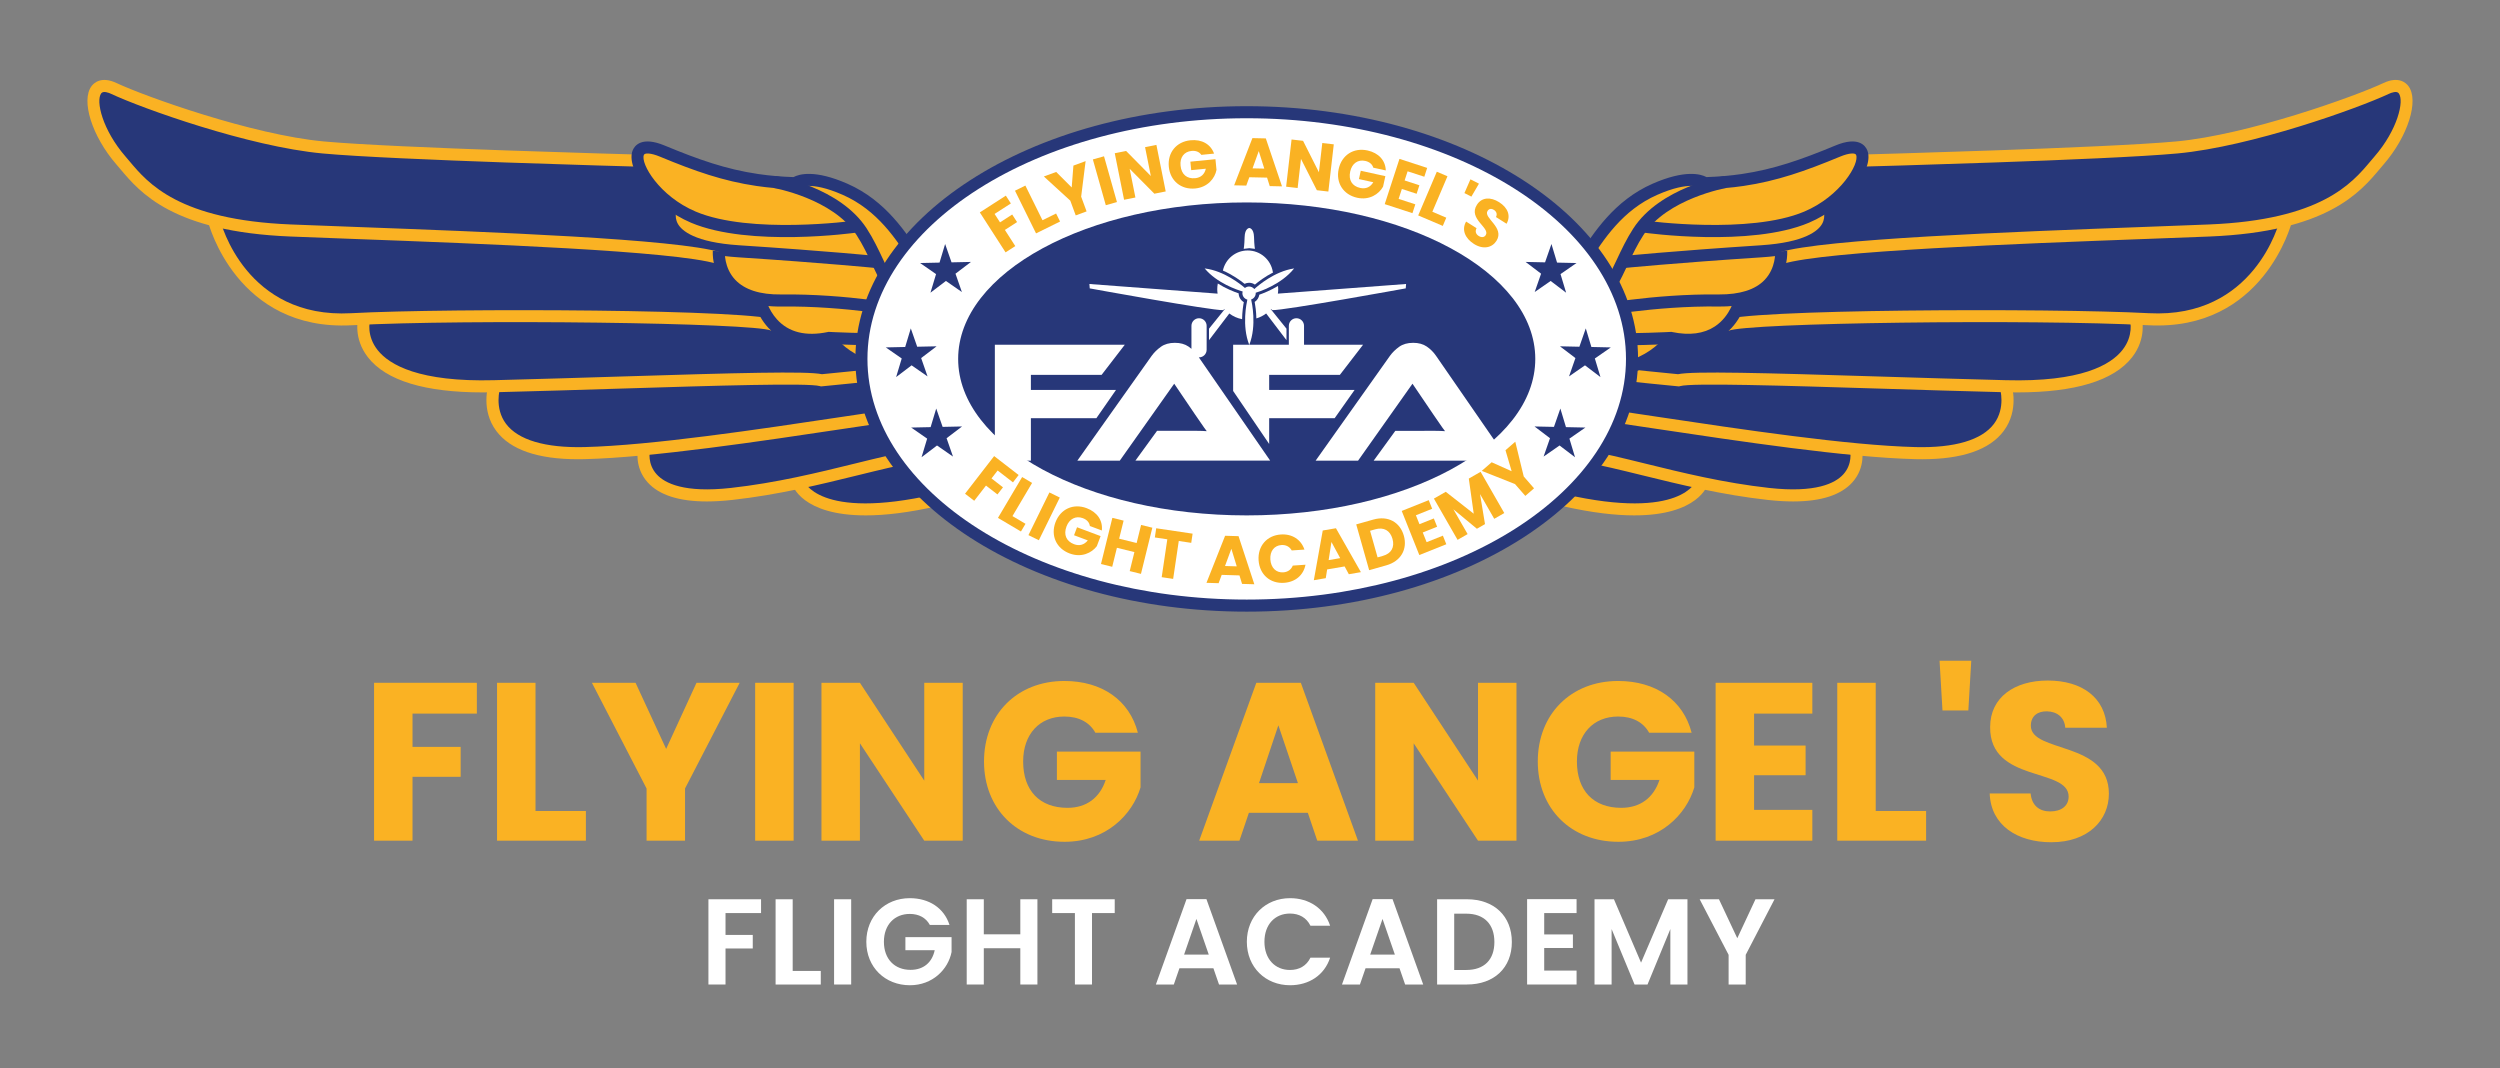 <?xml version="1.0" encoding="UTF-8"?>
<svg id="Layer_1" data-name="Layer 1" xmlns="http://www.w3.org/2000/svg" width="15.028cm" height="6.421cm" version="1.1" viewBox="0 0 425.993 182.013">
  <rect x="0" y="0" width="425.993" height="182.013" fill="#808080" stroke="none"/>
  <defs>
    <style>
      .cls-1 {
        fill: #fab223;
      }

      .cls-1, .cls-2, .cls-3, .cls-4 {
        stroke-width: 0px;
      }

      .cls-2 {
        fill: #273779;
      }

      .cls-3 {
        fill: #201751;
      }

      .cls-4 {
        fill: #fff;
      }
    </style>
  </defs>
  <g>
    <path class="cls-1" d="M63.74,116.345h17.513v5.251h-10.961v5.672h8.202v5.097h-8.202v10.883h-6.553v-26.903Z"/>
    <path class="cls-1" d="M91.249,116.345v21.844h8.584v5.059h-15.137v-26.903h6.553Z"/>
    <path class="cls-1" d="M100.862,116.345h7.434l5.213,11.267,5.174-11.267h7.358l-9.313,18.012v8.891h-6.554v-8.891l-9.313-18.012Z"/>
    <path class="cls-1" d="M128.677,116.345h6.553v26.903h-6.553v-26.903Z"/>
    <path class="cls-1" d="M164.044,116.345v26.903h-6.554l-10.961-16.594v16.594h-6.553v-26.903h6.553l10.961,16.671v-16.671h6.554Z"/>
    <path class="cls-1" d="M193.888,124.853h-7.244c-.996-1.801-2.835-2.759-5.288-2.759-4.215,0-7.014,2.989-7.014,7.664,0,4.982,2.836,7.894,7.55,7.894,3.257,0,5.519-1.725,6.515-4.752h-8.316v-4.829h14.256v6.094c-1.38,4.637-5.864,9.274-12.953,9.274-8.048,0-13.72-5.634-13.72-13.682s5.634-13.72,13.682-13.72c6.438,0,11.113,3.295,12.532,8.814Z"/>
    <path class="cls-1" d="M222.848,138.497h-10.041l-1.61,4.752h-6.86l9.734-26.903h7.588l9.734,26.903h-6.936l-1.61-4.752ZM217.828,123.589l-3.296,9.849h6.63l-3.333-9.849Z"/>
    <path class="cls-1" d="M258.403,116.345v26.903h-6.554l-10.961-16.594v16.594h-6.553v-26.903h6.553l10.961,16.671v-16.671h6.554Z"/>
    <path class="cls-1" d="M288.248,124.853h-7.243c-.997-1.801-2.836-2.759-5.289-2.759-4.215,0-7.014,2.989-7.014,7.664,0,4.982,2.836,7.894,7.55,7.894,3.257,0,5.519-1.725,6.515-4.752h-8.316v-4.829h14.256v6.094c-1.38,4.637-5.864,9.274-12.953,9.274-8.048,0-13.72-5.634-13.72-13.682s5.634-13.72,13.682-13.72c6.438,0,11.113,3.295,12.532,8.814Z"/>
    <path class="cls-1" d="M308.817,121.596h-9.926v5.442h8.776v5.059h-8.776v5.902h9.926v5.25h-16.479v-26.903h16.479v5.251Z"/>
    <path class="cls-1" d="M319.617,116.345v21.844h8.584v5.059h-15.137v-26.903h6.553Z"/>
    <path class="cls-1" d="M330.494,112.59h5.404l-.498,8.47h-4.407l-.498-8.47Z"/>
    <path class="cls-1" d="M349.538,143.516c-5.786,0-10.309-2.875-10.5-8.316h6.974c.192,2.07,1.495,3.066,3.335,3.066,1.915,0,3.142-.958,3.142-2.53,0-4.982-13.451-2.299-13.374-11.842,0-5.097,4.177-7.933,9.811-7.933,5.864,0,9.811,2.913,10.079,8.048h-7.09c-.114-1.725-1.341-2.76-3.105-2.798-1.571-.038-2.759.766-2.759,2.453,0,4.675,13.298,2.568,13.298,11.573,0,4.523-3.525,8.278-9.811,8.278Z"/>
  </g>
  <g>
    <path class="cls-4" d="M120.714,153.232h8.968v2.352h-6.055v3.724h4.641v2.31h-4.641v6.139h-2.913v-14.525Z"/>
    <path class="cls-4" d="M135.071,153.232v12.215h4.787v2.31h-7.699v-14.525h2.913Z"/>
    <path class="cls-4" d="M142.126,153.232h2.913v14.525h-2.913v-14.525Z"/>
    <path class="cls-4" d="M161.791,157.602h-3.351c-.666-1.227-1.873-1.872-3.413-1.872-2.601,0-4.411,1.852-4.411,4.744,0,2.955,1.831,4.787,4.536,4.787,2.248,0,3.684-1.291,4.121-3.351h-4.995v-2.227h7.866v2.539c-.583,2.955-3.226,5.66-7.096,5.66-4.224,0-7.429-3.058-7.429-7.408,0-4.349,3.205-7.428,7.408-7.428,3.246,0,5.826,1.644,6.763,4.557Z"/>
    <path class="cls-4" d="M173.859,161.577h-6.222v6.18h-2.913v-14.525h2.913v5.973h6.222v-5.973h2.914v14.525h-2.914v-6.18Z"/>
    <path class="cls-4" d="M179.291,153.232h10.654v2.352h-3.871v12.173h-2.913v-12.173h-3.871v-2.352Z"/>
    <path class="cls-4" d="M206.758,164.989h-5.785l-.957,2.768h-3.058l5.223-14.545h3.392l5.224,14.545h-3.08l-.957-2.768ZM203.866,156.582l-2.101,6.076h4.203l-2.102-6.076Z"/>
    <path class="cls-4" d="M219.826,153.045c3.225,0,5.847,1.728,6.825,4.702h-3.35c-.687-1.394-1.935-2.081-3.496-2.081-2.539,0-4.349,1.852-4.349,4.807,0,2.935,1.81,4.807,4.349,4.807,1.561,0,2.809-.686,3.496-2.101h3.35c-.977,2.996-3.6,4.702-6.825,4.702-4.183,0-7.367-3.058-7.367-7.408,0-4.349,3.184-7.428,7.367-7.428Z"/>
    <path class="cls-4" d="M238.47,164.989h-5.785l-.957,2.768h-3.058l5.223-14.545h3.392l5.224,14.545h-3.08l-.957-2.768ZM235.578,156.582l-2.101,6.076h4.203l-2.102-6.076Z"/>
    <path class="cls-4" d="M257.614,160.515c0,4.391-3.017,7.241-7.657,7.241h-5.077v-14.525h5.077c4.64,0,7.657,2.872,7.657,7.284ZM249.853,165.28c3.059,0,4.787-1.748,4.787-4.765s-1.728-4.828-4.787-4.828h-2.06v9.593h2.06Z"/>
    <path class="cls-4" d="M268.643,155.584h-5.515v3.641h4.89v2.31h-4.89v3.85h5.515v2.372h-8.428v-14.545h8.428v2.372Z"/>
    <path class="cls-4" d="M271.703,153.232h3.308l4.619,10.8,4.62-10.8h3.288v14.525h-2.914v-9.447l-3.891,9.447h-2.207l-3.912-9.447v9.447h-2.913v-14.525Z"/>
    <path class="cls-4" d="M289.619,153.232h3.287l3.122,6.639,3.1-6.639h3.247l-4.911,9.468v5.057h-2.914v-5.057l-4.931-9.468Z"/>
  </g>
  <path class="cls-2" d="M164.273,77.217l-.482-16.09-.856,2.124h-14.996l-2.246-2.094-4.42-3.574s-3.142.317-3.473.833c-.331.516-3.337-1.26-5.424-2.578-2.087-1.317-2.972-4.95-2.972-4.95,0,0-1.78-.514-4.161-1.854-2.381-1.34-2.755-6.216-2.755-6.216,0,0-6.606-2.735-7.316-3.398-.71-.664-.979-3.438-.979-3.438l-.077-1.489-2.057-1.626-2.671-3.556-.763-1.951h0c-.002,0-41.285-1.101-53.566-2.237-12.283-1.134-30.52-7.635-35.642-10.044-5.122-2.408-4.544,5.664,1.205,12.281,2.371,2.731,5.662,7.557,15.922,10.176l-.065.094s4.37,17.797,23.396,16.767c.993-.054,2.078-.103,3.232-.148l.277.283-1.342-.135s-3.296,12.057,22.193,11.414c.271-.007.543-.014.814-.021l.055.062-.869-.041s-3.892,11.881,15.375,11.397c3.112-.078,6.732-.338,10.632-.715l.126.112-.633-.007s-2.178,9.463,14.92,7.566c3.934-.436,7.697-1.107,11.28-1.858l.084.048c.519,1.2,4.164,7.284,23.556,2.869l4.816-4.04-.119-3.96.119.001c-.038-.005-.081-.003-.119-.008Z"/>
  <path class="cls-1" d="M109.391,29.311l2.671,3.556,2.057,1.626.077,1.489s.269,2.774.979,3.438c.71.664,7.316,3.398,7.316,3.398,0,0,.374,4.876,2.755,6.216,2.381,1.34,4.161,1.854,4.161,1.854,0,0,.885,3.632,2.972,4.95,2.087,1.317,5.093,3.094,5.424,2.578.331-.516,3.473-.833,3.473-.833l4.42,3.574,2.246,2.094h14.996l.856-2.124-.362-12.092-3.615-.763-2.698-2.936c-1.001-1.338-2.061-2.843-2.656-3.696-.101-.148-.203-.293-.307-.441-.106-.153-.171-.247-.171-.247l-.016-.009c-2.329-3.28-5.361-6.672-9.993-8.7-6.453-2.826-8.48-1.029-8.48-1.029-2.309-.065-4.429-.248-6.45-.545-5.563-.818-10.355-2.501-16.186-4.921-3.343-1.388-4.534-.288-4.136,1.725l-.094-.113h-0l.763,1.951ZM159.459,48.019c-.03-.015-.075-.03-.101-.045-.09-.051-.222-.173-.374-.329.159.13.319.267.475.374Z"/>
  <path class="cls-2" d="M149.458,45.691c-.086-.009-8.78-.876-23.665-1.846-6.533-.427-10.604-2.019-12.099-4.731-1.293-2.348-.118-4.56-.066-4.653l1.806.984-.903-.492.908.484c-.029.054-.69,1.357.071,2.709.648,1.15,2.862,3.153,10.417,3.646,14.924.973,23.649,1.843,23.735,1.852l-.205,2.047Z"/>
  <path class="cls-1" d="M122.18,44.961c-7.252-2.214-40.194-3.439-61.993-4.25-3.942-.147-7.575-.282-10.709-.41-20.004-.812-25.623-7.502-28.98-11.499l-.651-.767c-4.159-4.788-6.101-10.912-4.238-13.374.42-.554,1.68-1.719,4.247-.512,4.874,2.293,23.111,8.825,35.299,9.95,12.107,1.121,53.087,2.223,53.499,2.234l-.054,2.057c-.414-.011-41.46-1.115-53.633-2.242-12.618-1.165-30.855-7.725-35.986-10.137-.499-.235-1.389-.563-1.732-.108-.966,1.278.196,6.231,4.151,10.784l.673.793c3.139,3.737,8.392,9.992,27.489,10.767,3.132.128,6.761.262,10.702.409,23.215.865,55.009,2.048,62.517,4.34l-.601,1.967Z"/>
  <path class="cls-1" d="M131.407,56.332c-2.948-1.331-51.747-1.975-71.474-.908-19.637,1.044-24.404-17.363-24.449-17.549l1.997-.491c.172.692,4.429,16.964,22.342,15.987,16.708-.906,69.901-.706,72.755,1.271l-1.171,1.691Z"/>
  <path class="cls-1" d="M82.298,66.865c-9.9,0-16.487-2.007-19.594-5.973-2.565-3.275-1.689-6.626-1.651-6.766l1.987.535c-.027.103-.631,2.554,1.316,5.003,1.999,2.515,7.086,5.461,19.856,5.119,7.206-.182,14.557-.409,21.46-.623,20.043-.62,31.734-.95,34.387-.399,1.234-.12,8.856-.861,12.381-1.299l.253,2.041c-3.851.478-12.519,1.314-12.607,1.322l-.194.019-.187-.053c-1.978-.566-17.517-.085-33.969.425-6.908.214-14.262.442-21.472.624-.669.016-1.325.025-1.966.025Z"/>
  <path class="cls-1" d="M98.489,78.252c-6.862,0-11.544-1.621-13.929-4.826-2.677-3.598-1.358-7.759-1.301-7.935l1.956.637c-.01.033-1.038,3.359,1.009,6.089,2.07,2.76,6.69,4.123,13.361,3.963,11.504-.287,29.641-3.009,44.213-5.197,9.596-1.44,17.152-2.572,19.66-2.508l-.058,2.057c-2.315-.049-10.179,1.118-19.296,2.485-14.629,2.196-32.836,4.928-44.466,5.22-.39.009-.772.014-1.149.014Z"/>
  <path class="cls-1" d="M120.443,85.445c-4.775,0-8.167-1.1-10.112-3.283-2.301-2.584-1.626-5.664-1.596-5.794l2.006.455c-.019.09-.456,2.218,1.148,3.995,1.396,1.547,4.722,3.203,12.654,2.324,7.734-.858,14.859-2.611,21.145-4.159,7.509-1.848,13.996-3.451,18.844-2.777l-.279,2.037c-4.467-.607-10.77.94-18.074,2.738-6.348,1.562-13.542,3.333-21.409,4.206-1.55.172-2.992.257-4.327.258Z"/>
  <path class="cls-1" d="M147.507,87.821c-10.901,0-12.479-5.118-12.557-5.399l1.977-.568c.023.07,2.469,6.911,22.422,2.367l.456,2.005c-5.046,1.149-9.078,1.596-12.297,1.596Z"/>
  <path class="cls-2" d="M161.756,55.427c-8.333-.142-10.764-5.303-13.114-10.294-.799-1.697-1.626-3.453-2.692-5.092-4.042-6.219-14.03-7.998-14.13-8.015l.348-2.027c.447.076,10.981,1.956,15.507,8.921,1.142,1.757,2,3.577,2.828,5.337,2.366,5.024,4.234,8.993,11.287,9.113l-.034,2.057Z"/>
  <path class="cls-2" d="M156.897,64.843c-12.928,0-16.39-6.498-16.541-6.794l1.83-.939c.034.064,3.594,6.488,17.322,5.587l.135,2.053c-.959.063-1.874.092-2.746.092Z"/>
  <path class="cls-3" d="M159.459,48.019c-.156-.107-.316-.244-.475-.374.152.156.284.278.374.329.026.015.071.03.101.045Z"/>
  <path class="cls-2" d="M163.429,50.063c-2.689-.001-4.974-.359-7.85-4.841l-.229-.358c-2.587-4.038-5.808-9.061-11.789-11.68-5.561-2.436-7.407-1.183-7.423-1.169l-.304.27-.369-.043c-2.324-.066-4.473-.248-6.571-.556-5.687-.837-10.503-2.529-16.429-4.989-1.608-.666-2.599-.661-2.748-.306-.613,1.462,2.627,7.044,8.838,9.667,9.301,3.929,26.796,1.581,26.969,1.555l.291,2.037c-.18.026-18.088,2.517-28.06-1.697-6.614-2.792-11.205-9.328-9.936-12.356.328-.78,1.511-2.428,5.434-.799,5.781,2.399,10.465,4.049,15.94,4.854,1.922.282,3.895.455,6.019.525.95-.512,3.62-1.31,9.174,1.124,6.551,2.868,10.102,8.409,12.695,12.454l.229.357c2.499,3.893,4.176,3.894,6.119,3.895v2.057Z"/>
  <path class="cls-2" d="M154.638,54.137c-.103-.019-10.495-2.039-21.538-1.907-4.129.058-7.32-1.011-9.345-3.177-2.552-2.732-2.302-6.173-2.291-6.317l2.051.167-1.025-.083,1.025.079c-.002.027-.173,2.718,1.763,4.771,1.614,1.71,4.263,2.549,7.794,2.504,11.297-.143,21.861,1.925,21.968,1.947l-.402,2.017Z"/>
  <path class="cls-2" d="M138.31,58.936c-2.154,0-4.049-.532-5.656-1.595-3.422-2.261-4.224-6.087-4.257-6.25l2.016-.408c.004.02.432,2.016,1.962,3.718,1.999,2.225,4.923,2.957,8.69,2.174l.134-.027.136.008c.048.003,4.917.284,15.116.321l-.008,2.057c-9.323-.034-14.233-.272-15.093-.317-1.063.213-2.077.318-3.039.318Z"/>
  <path class="cls-2" d="M261.72,77.217l.482-16.09.856,2.124h14.996l2.246-2.094,4.42-3.574s3.142.317,3.473.833c.331.516,3.337-1.26,5.424-2.578,2.087-1.317,2.972-4.95,2.972-4.95,0,0,1.78-.514,4.161-1.854,2.381-1.34,2.755-6.216,2.755-6.216,0,0,6.606-2.735,7.316-3.398.71-.664.979-3.438.979-3.438l.077-1.489,2.057-1.626,2.671-3.556.763-1.951h0c.002,0,41.285-1.101,53.566-2.237,12.283-1.134,30.52-7.635,35.642-10.044,5.122-2.408,4.544,5.664-1.205,12.281-2.371,2.731-5.662,7.557-15.922,10.176l.065.094s-4.37,17.797-23.396,16.767c-.993-.054-2.078-.103-3.232-.148l-.277.283,1.342-.135s3.296,12.057-22.193,11.414c-.271-.007-.543-.014-.814-.021l-.055.062.869-.041s3.892,11.881-15.375,11.397c-3.112-.078-6.732-.338-10.632-.715l-.126.112.633-.007s2.178,9.463-14.92,7.566c-3.934-.436-7.697-1.107-11.28-1.858l-.084.048c-.519,1.2-4.164,7.284-23.556,2.869l-4.816-4.04.119-3.96-.119.001c.038-.005.081-.003.119-.008Z"/>
  <path class="cls-1" d="M316.602,29.311l-2.671,3.556-2.057,1.626-.077,1.489s-.269,2.774-.979,3.438c-.71.664-7.316,3.398-7.316,3.398,0,0-.374,4.876-2.755,6.216-2.381,1.34-4.161,1.854-4.161,1.854,0,0-.885,3.632-2.972,4.95-2.087,1.317-5.093,3.094-5.424,2.578-.331-.516-3.473-.833-3.473-.833l-4.42,3.574-2.246,2.094h-14.996l-.856-2.124.362-12.092,3.615-.763,2.698-2.936c1.001-1.338,2.061-2.843,2.656-3.696.101-.148.203-.293.307-.441.106-.153.171-.247.171-.247l.016-.009c2.329-3.28,5.361-6.672,9.993-8.7,6.453-2.826,8.48-1.029,8.48-1.029,2.309-.065,4.429-.248,6.45-.545,5.563-.818,10.355-2.501,16.186-4.921,3.343-1.388,4.534-.288,4.136,1.725l.094-.113h0l-.763,1.951ZM266.534,48.019c.03-.015.075-.03.101-.045.09-.051.222-.173.374-.329-.159.13-.319.267-.475.374Z"/>
  <path class="cls-2" d="M276.535,45.691l-.205-2.047c.086-.009,8.811-.879,23.735-1.852,7.555-.493,9.769-2.496,10.417-3.646.761-1.352.1-2.655.071-2.709l1.811-.976c.051.093,1.226,2.305-.066,4.653-1.495,2.712-5.565,4.304-12.099,4.731-14.885.97-23.579,1.837-23.665,1.846Z"/>
  <path class="cls-1" d="M303.812,44.961l-.601-1.967c7.508-2.292,39.302-3.475,62.517-4.34,3.94-.147,7.57-.281,10.701-.409,19.098-.774,24.351-7.03,27.49-10.767l.673-.792c3.955-4.554,5.117-9.507,4.151-10.785-.342-.453-1.232-.127-1.732.108-5.13,2.412-23.368,8.972-35.986,10.137-12.173,1.127-53.219,2.231-53.633,2.242l-.054-2.057c.412-.011,41.392-1.113,53.499-2.234,12.188-1.125,30.424-7.657,35.299-9.95,2.572-1.207,3.828-.042,4.247.512,1.862,2.462-.079,8.586-4.238,13.375l-.651.766c-3.357,3.997-8.976,10.687-28.981,11.499-3.133.128-6.765.263-10.708.41-21.799.812-54.741,2.037-61.993,4.25Z"/>
  <path class="cls-1" d="M294.528,56.367l-1.113-1.727c2.852-1.977,56.048-2.171,72.755-1.272,17.919.951,22.17-15.294,22.342-15.986l1.997.491c-.046.186-4.833,18.591-24.449,17.548-19.724-1.065-68.528-.423-71.532.944Z"/>
  <path class="cls-1" d="M343.695,66.865c-.642,0-1.296-.009-1.966-.025-7.21-.182-14.564-.41-21.472-.624-16.452-.509-31.991-.992-33.969-.425l-.187.053-.194-.019c-.087-.008-8.756-.844-12.607-1.322l.253-2.041c3.525.438,11.146,1.179,12.381,1.299,2.652-.55,14.344-.221,34.387.399,6.903.214,14.254.441,21.46.623,12.851.352,17.905-2.626,19.888-5.159,1.936-2.471,1.294-4.93,1.287-4.956l1.985-.542c.038.141.914,3.491-1.651,6.766-3.108,3.966-9.695,5.973-19.594,5.973Z"/>
  <path class="cls-1" d="M327.503,78.252c-.377,0-.758-.005-1.149-.014-11.631-.291-29.838-3.024-44.466-5.22-9.119-1.368-16.992-2.559-19.296-2.485l-.058-2.057c2.458-.091,10.064,1.067,19.66,2.508,14.572,2.188,32.709,4.909,44.213,5.197,6.666.166,11.29-1.203,13.361-3.963,2.047-2.731,1.019-6.056,1.009-6.089l1.956-.637c.057.176,1.376,4.337-1.301,7.935-2.383,3.205-7.068,4.826-13.929,4.826Z"/>
  <path class="cls-1" d="M305.55,85.445c-1.335,0-2.777-.086-4.327-.258-7.867-.873-15.062-2.645-21.409-4.206-7.304-1.797-13.61-3.345-18.074-2.738l-.279-2.037c4.847-.669,11.335.928,18.844,2.777,6.286,1.548,13.411,3.301,21.145,4.159,7.931.878,11.258-.778,12.654-2.324,1.604-1.778,1.167-3.905,1.148-3.995l2.006-.455c.03.131.705,3.21-1.596,5.794-1.945,2.183-5.338,3.282-10.112,3.283Z"/>
  <path class="cls-1" d="M278.486,87.821c-3.22,0-7.251-.446-12.297-1.596l.456-2.005c19.959,4.543,22.399-2.297,22.422-2.367l1.977.568c-.077.28-1.657,5.399-12.557,5.399Z"/>
  <path class="cls-2" d="M264.237,55.427l-.034-2.057c7.053-.12,8.921-4.089,11.287-9.113.829-1.761,1.686-3.581,2.829-5.337,4.526-6.965,15.06-8.844,15.506-8.921l.349,2.027c-.1.017-10.099,1.81-14.13,8.015-1.067,1.639-1.893,3.395-2.693,5.092-2.35,4.991-4.781,10.152-13.114,10.294Z"/>
  <path class="cls-2" d="M269.095,64.843c-.873,0-1.786-.029-2.746-.092l.135-2.053c13.728.908,17.289-5.522,17.322-5.587l1.83.939c-.151.295-3.615,6.794-16.541,6.794Z"/>
  <path class="cls-3" d="M266.534,48.019c.156-.107.316-.244.475-.374-.152.156-.284.278-.374.329-.026.015-.071.03-.101.045Z"/>
  <path class="cls-2" d="M262.564,50.063v-2.057c1.942-.001,3.62-.002,6.119-3.895l.229-.357c2.593-4.046,6.144-9.586,12.695-12.454,5.553-2.43,8.223-1.636,9.175-1.124,2.123-.07,4.096-.243,6.018-.525,5.476-.806,10.159-2.455,15.941-4.854,3.924-1.628,5.106.019,5.433.799,1.269,3.028-3.322,9.564-9.936,12.356-9.971,4.215-27.881,1.725-28.06,1.697l.291-2.037c.174.027,17.667,2.373,26.969-1.555,6.211-2.623,9.451-8.205,8.838-9.667-.148-.357-1.141-.361-2.747.306-5.928,2.46-10.744,4.152-16.43,4.989-2.097.308-4.246.49-6.571.556l-.407.011-.304-.27h0c-.008,0-1.864-1.216-7.385,1.201-5.981,2.618-9.202,7.642-11.789,11.68l-.229.358c-2.877,4.482-5.161,4.84-7.85,4.841Z"/>
  <path class="cls-2" d="M271.355,54.137l-.402-2.017c.106-.021,10.697-2.086,21.968-1.947,3.522.016,6.18-.793,7.794-2.504,1.935-2.053,1.765-4.744,1.763-4.771l2.051-.163c.011.145.261,3.586-2.291,6.317-2.025,2.165-5.171,3.23-9.345,3.177-11.06-.142-21.434,1.887-21.538,1.907Z"/>
  <path class="cls-2" d="M287.683,58.936c-.962,0-1.976-.105-3.039-.318-.86.045-5.77.283-15.093.317l-.008-2.057c10.198-.037,15.068-.318,15.116-.321l.136-.008.134.027c2.948.614,5.395.292,7.277-.951,2.716-1.794,3.368-4.906,3.374-4.938l2.017.405c-.032.163-.835,3.989-4.257,6.25-1.607,1.063-3.501,1.595-5.656,1.595Z"/>
  <path class="cls-4" d="M213.221,77.766s.04-.003.115-.013c-.038.003-.077.01-.115.013"/>
  <path class="cls-4" d="M278.093,61.157c0,23.217-29.396,42.038-65.656,42.038-36.261,0-65.655-18.821-65.655-42.038s29.394-42.036,65.655-42.036c36.261,0,65.656,18.82,65.656,42.036Z"/>
  <path class="cls-1" d="M166.96,36.192l4.432-2.854.856,1.329-2.774,1.786.925,1.435,2.075-1.336.831,1.29-2.075,1.337,1.774,2.754-1.658,1.068-4.385-6.808Z"/>
  <path class="cls-1" d="M174.72,31.622l2.916,5.904,2.32-1.146.676,1.367-4.092,2.021-3.591-7.271,1.771-.875Z"/>
  <path class="cls-1" d="M177.87,30.071l2.101-.773,2.645,2.641.29-3.722,2.079-.765-.758,6.058.925,2.512-1.852.682-.924-2.512-4.506-4.121Z"/>
  <path class="cls-1" d="M186.221,27.166l1.9-.536,2.204,7.8-1.9.536-2.204-7.8Z"/>
  <path class="cls-1" d="M197.047,24.688l1.586,7.933-1.931.386-4.21-4.246.978,4.893-1.931.386-1.587-7.931,1.932-.387,4.214,4.269-.983-4.914,1.932-.387Z"/>
  <path class="cls-1" d="M206.875,26.173l-2.171.214c-.352-.51-.931-.743-1.666-.671-1.265.124-2.015,1.103-1.876,2.504.147,1.493,1.083,2.283,2.496,2.144.976-.096,1.603-.68,1.812-1.617l-2.493.245-.142-1.447,4.273-.42.18,1.826c-.276,1.431-1.483,2.953-3.609,3.162-2.412.238-4.279-1.284-4.517-3.696-.237-2.412,1.285-4.279,3.697-4.516,1.929-.19,3.428.66,4.016,2.272Z"/>
  <path class="cls-1" d="M215.904,30.267l-3.025-.066-.516,1.422-2.068-.045,3.111-8.044,2.286.049,2.758,8.173-2.091-.046-.454-1.442ZM214.489,25.741l-1.058,2.947,1.999.043-.941-2.99Z"/>
  <path class="cls-1" d="M227.273,24.596l-.926,8.043-1.959-.226-2.706-5.337-.57,4.961-1.96-.226.926-8.042,1.959.226,2.703,5.36.573-4.984,1.96.225Z"/>
  <path class="cls-1" d="M236.135,29.041l-2.13-.468c-.176-.595-.655-.995-1.376-1.154-1.239-.272-2.256.425-2.558,1.8-.322,1.464.323,2.505,1.709,2.809.957.211,1.734-.15,2.223-.975l-2.445-.538.312-1.419,4.191.922-.394,1.792c-.706,1.274-2.324,2.347-4.409,1.888-2.366-.52-3.669-2.544-3.149-4.91.521-2.365,2.544-3.669,4.91-3.149,1.893.417,3.054,1.688,3.115,3.403Z"/>
  <path class="cls-1" d="M242.697,30.116l-2.845-.927-.508,1.56,2.516.82-.472,1.45-2.516-.82-.551,1.692,2.845.926-.49,1.506-4.724-1.539,2.512-7.712,4.724,1.539-.49,1.505Z"/>
  <path class="cls-1" d="M246.644,30.035l-2.576,6.046,2.376,1.012-.597,1.401-4.19-1.786,3.173-7.447,1.814.773Z"/>
  <path class="cls-1" d="M250.56,30.557l1.451.739-1.292,2.207-1.184-.603,1.024-2.343Z"/>
  <path class="cls-1" d="M251.157,41.568c-1.474-.933-2.162-2.395-1.333-3.812l1.777,1.125c-.285.558-.114,1.022.355,1.319.488.309.955.263,1.208-.137.803-1.27-3.055-2.756-1.496-5.175.822-1.299,2.343-1.347,3.778-.438,1.493.946,2.029,2.325,1.269,3.676l-1.806-1.144c.249-.458.103-.919-.339-1.213-.394-.263-.827-.25-1.098.18-.754,1.191,2.972,2.799,1.52,5.093-.73,1.152-2.234,1.54-3.835.525Z"/>
  <path class="cls-2" d="M212.437,104.223c-36.769,0-66.683-19.319-66.683-43.066,0-23.745,29.914-43.064,66.683-43.064,36.77,0,66.685,19.319,66.685,43.064,0,23.747-29.915,43.066-66.685,43.066ZM212.437,20.149c-35.635,0-64.626,18.396-64.626,41.007,0,22.612,28.991,41.009,64.626,41.009,35.636,0,64.628-18.397,64.628-41.009,0-22.611-28.992-41.007-64.628-41.007Z"/>
  <path class="cls-2" d="M261.607,61.157c0,14.727-22.014,26.665-49.171,26.665-27.155,0-49.169-11.938-49.169-26.665,0-14.725,22.014-26.663,49.169-26.663,27.157,0,49.171,11.938,49.171,26.663"/>
  <polygon class="cls-4" points="190.163 66.446 175.661 66.446 175.661 63.879 187.706 63.879 191.661 58.743 169.52 58.743 169.52 78.491 175.661 78.491 175.661 71.258 186.819 71.258 190.163 66.446"/>
  <path class="cls-4" d="M242.719,73.413h-4.959l-3.689,5.078h22.966l-12.339-17.861c-.432-.629-.959-1.155-1.578-1.578-.621-.425-1.394-.636-2.319-.636-.964,0-1.76.228-2.391.678-.629.455-1.151.965-1.564,1.536l-12.664,17.861h7.233l9.269-13.108,3.542,5.225c.333.472.683.979,1.047,1.519.365.542.684.991.959,1.344-.472-.037-1.027-.059-1.666-.059h-1.846Z"/>
  <path class="cls-4" d="M213.837,42.404s-.115-.544-.156-2.03c-.042-1.486-.796-1.526-.796-1.526h-.008s-.755.04-.796,1.526c-.04,1.486-.157,2.03-.157,2.03l.962-.116.952.116Z"/>
  <path class="cls-4" d="M204.312,60.895c.714,0,1.295-.577,1.295-1.293v-4.083c0-.713-.581-1.292-1.295-1.292s-1.293.579-1.293,1.292v3.92c-.161-.137-.328-.268-.502-.387-.621-.425-1.394-.636-2.319-.636-.964,0-1.762.227-2.391.678-.631.455-1.151.965-1.564,1.536l-12.664,17.861h7.231l9.271-13.107,3.542,5.225c.335.472.684.979,1.049,1.519.363.542.683.99.957,1.343-.472-.038-1.027-.059-1.666-.059h-6.805l-3.689,5.078h22.966l-12.157-17.6c.01,0,.022.003.035.003Z"/>
  <path class="cls-4" d="M212.835,48.183c.371,0,.714.114.999.31.617-.519,1.722-1.36,3.104-2.071-.017-.025-.03-.052-.049-.079-.325-2.075-2.115-3.664-4.28-3.664-2.081,0-3.81,1.467-4.231,3.423,1.64.714,2.965,1.673,3.694,2.26.233-.11.488-.179.763-.179Z"/>
  <path class="cls-4" d="M216.798,52.846c1.926.087,22.737-3.708,22.737-3.708l.057-.748-21.848,1.643c.037-.244.06-.495.06-.75,0-.189-.013-.376-.033-.56-1.295.781-2.521,1.26-3.186,1.492-.075.515-.37.96-.791,1.231.11.596.263,1.611.288,2.813.609-.182,1.173-.469,1.668-.845l3.463,4.549v-1.956l-2.68-3.326c.012-.013.02-.027.032-.042l.234.206Z"/>
  <path class="cls-4" d="M208.423,52.847l.233-.204c.012.013.022.028.034.042l-2.68,3.323v1.956l3.462-4.546c.631.479,1.372.817,2.178.969.018-1.225.171-2.265.291-2.905-.517-.305-.867-.857-.877-1.498-.835-.281-2.19-.815-3.554-1.676-.06.316-.094.642-.094.977,0,.254.022.505.059.75l-21.846-1.643.059.748s20.811,3.795,22.737,3.708Z"/>
  <path class="cls-4" d="M205.285,45.755c2.096,2.5,5.535,3.642,6.457,3.913-.023.094-.042.189-.042.29,0,.525.361.965.847,1.094-.132.559-.964,4.433.31,7.69h-2.735v7.877l6.14,9.032v-4.394h11.16l3.397-4.812h-14.556v-2.567h12.045l3.955-5.137h-10.061v-3.223c0-.714-.579-1.293-1.295-1.293-.714,0-1.292.579-1.292,1.293v3.223h-6.733c1.291-3.299.424-7.222.309-7.712.452-.149.78-.569.78-1.073,0-.025-.005-.048-.007-.072.49-.146,4.333-1.36,6.539-4.129l.028-.018c-.005.003-.013.002-.02.005.007-.003.008-.013.013-.017l-.028.017c-3.333.497-6.179,2.97-6.771,3.515-.207-.263-.527-.437-.888-.437-.266,0-.509.097-.703.249-.651-.562-3.537-2.923-6.842-3.328l-.03-.017c.007.003.008.013.015.015-.007-.002-.015,0-.022-.003l.03.017Z"/>
  <path class="cls-1" d="M169.4,77.715l4.174,3.227-.968,1.251-2.611-2.02-1.046,1.352,1.955,1.512-.939,1.214-1.955-1.511-2.006,2.593-1.562-1.207,4.958-6.412Z"/>
  <path class="cls-1" d="M175.866,82.287l-3.346,5.654,2.222,1.315-.774,1.31-3.918-2.319,4.121-6.962,1.695,1.003Z"/>
  <path class="cls-1" d="M178.814,83.912l1.772.87-3.57,7.272-1.772-.87,3.57-7.272Z"/>
  <path class="cls-1" d="M187.752,90.394l-2.041-.765c-.09-.613-.507-1.077-1.198-1.336-1.188-.445-2.292.101-2.786,1.418-.526,1.404-.035,2.524,1.294,3.022.917.344,1.737.097,2.337-.651l-2.343-.878.51-1.361,4.016,1.507-.644,1.716c-.879,1.161-2.631,1.994-4.629,1.244-2.267-.851-3.27-3.036-2.42-5.304.85-2.267,3.036-3.27,5.304-2.42,1.814.68,2.782,2.102,2.599,3.807Z"/>
  <path class="cls-1" d="M193.298,94.075l-2.981-.734-.798,3.238-1.915-.472,1.938-7.866,1.916.472-.759,3.081,2.98.735.759-3.081,1.916.472-1.938,7.866-1.916-.473.798-3.238Z"/>
  <path class="cls-1" d="M197.014,90.013l6.203.921-.232,1.565-2.125-.315-.957,6.455-1.953-.29.957-6.455-2.125-.314.233-1.566Z"/>
  <path class="cls-1" d="M211.2,98.047l-3.026-.091-.527,1.418-2.068-.062,3.176-8.02,2.287.068,2.692,8.196-2.091-.062-.442-1.446ZM209.821,93.508l-1.082,2.939,1.999.059-.917-2.998Z"/>
  <path class="cls-1" d="M218.245,91.074c1.924-.132,3.449.853,4.03,2.572l-2.166.148c-.381-.669-1.014-.972-1.764-.922-1.209.082-1.978,1.038-1.88,2.466s.988,2.271,2.198,2.189c.748-.051,1.336-.439,1.622-1.152l2.166-.148c-.341,1.782-1.72,2.952-3.644,3.083-2.384.162-4.181-1.416-4.347-3.836-.165-2.419,1.401-4.238,3.785-4.4Z"/>
  <path class="cls-1" d="M229.12,96.518l-2.977.51-.236,1.49-2.034.349,1.52-8.471,2.25-.385,4.252,7.482-2.057.353-.718-1.328ZM226.874,92.354l-.477,3.087,1.966-.337-1.488-2.75Z"/>
  <path class="cls-1" d="M239.21,91.276c.653,2.311-.498,4.352-2.987,5.055l-2.922.826-2.204-7.8,2.923-.825c2.489-.703,4.534.422,5.19,2.744ZM235.637,94.721c1.433-.405,2.046-1.465,1.641-2.899-.406-1.433-1.488-2.039-2.922-1.634l-.9.254,1.281,4.534.9-.255Z"/>
  <path class="cls-1" d="M244.037,86.693l-2.772,1.106.606,1.52,2.451-.977.563,1.413-2.451.977.658,1.648,2.772-1.106.585,1.466-4.602,1.836-2.997-7.514,4.602-1.836.586,1.466Z"/>
  <path class="cls-1" d="M244.332,84.96l2.022-1.16,4.764,3.734-.839-5.986,2.013-1.154,4.032,7.029-1.711.982-2.419-4.215.846,5.117-1.381.792-4.006-3.317,2.425,4.225-1.712.981-4.032-7.029Z"/>
  <path class="cls-1" d="M252.488,80.235l1.686-1.467,3.406,1.527-1.05-3.577,1.669-1.452,1.442,5.924,1.755,2.017-1.486,1.294-1.755-2.017-5.668-2.248Z"/>
  <polygon class="cls-2" points="163.902 49.761 161.182 47.873 158.547 49.876 159.502 46.705 156.782 44.819 160.092 44.746 161.047 41.577 162.137 44.703 165.448 44.632 162.812 46.635 163.902 49.761"/>
  <polygon class="cls-2" points="158.052 64.139 155.332 62.251 152.696 64.254 153.651 61.083 150.931 59.197 154.241 59.124 155.197 55.955 156.287 59.081 159.597 59.01 156.962 61.013 158.052 64.139"/>
  <polygon class="cls-2" points="162.385 77.797 159.665 75.909 157.029 77.912 157.984 74.741 155.264 72.853 158.575 72.782 159.53 69.612 160.62 72.739 163.931 72.668 161.295 74.671 162.385 77.797"/>
  <polygon class="cls-2" points="261.507 49.761 264.227 47.873 266.863 49.876 265.908 46.705 268.628 44.819 265.317 44.746 264.362 41.577 263.272 44.703 259.961 44.632 262.597 46.635 261.507 49.761"/>
  <polygon class="cls-2" points="267.358 64.139 270.078 62.251 272.714 64.254 271.759 61.083 274.479 59.197 271.168 59.124 270.213 55.955 269.123 59.081 265.812 59.01 268.448 61.013 267.358 64.139"/>
  <polygon class="cls-2" points="263.025 77.797 265.745 75.909 268.38 77.912 267.425 74.741 270.145 72.853 266.835 72.782 265.88 69.612 264.79 72.739 261.479 72.668 264.115 74.671 263.025 77.797"/>
</svg>